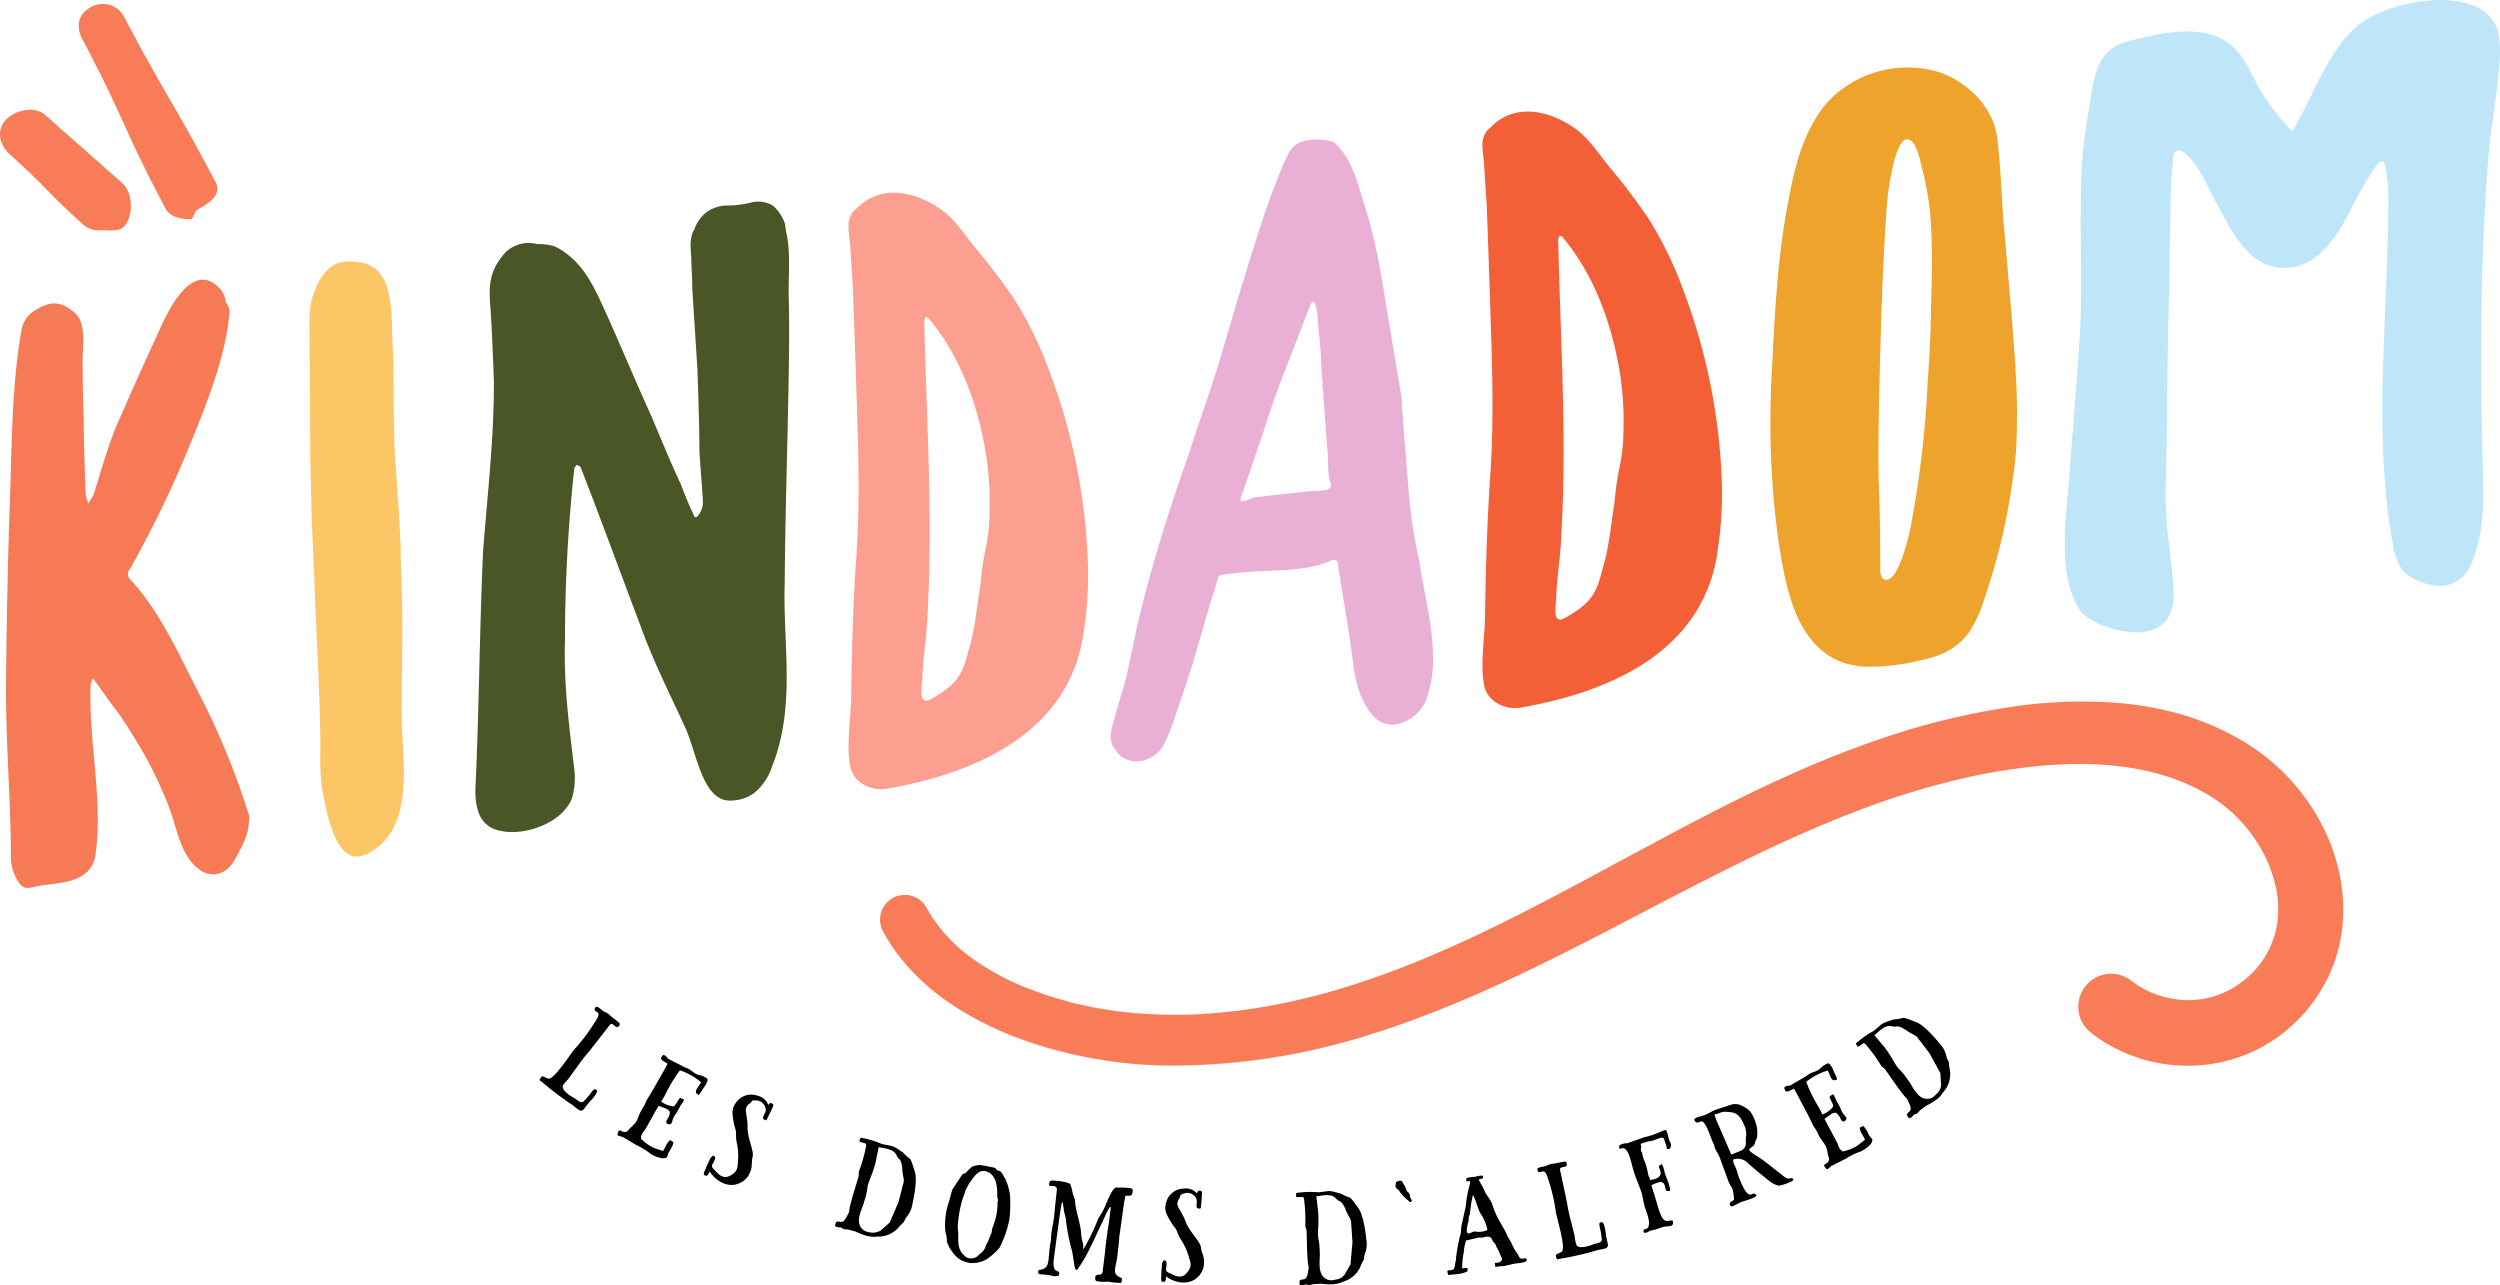 <svg id="Groupe_137" data-name="Groupe 137" xmlns="http://www.w3.org/2000/svg" xmlns:xlink="http://www.w3.org/1999/xlink" width="458.115" height="235.515" viewBox="0 0 458.115 235.515">
  <defs>
    <clipPath id="clip-path">
      <rect id="Rectangle_29" data-name="Rectangle 29" width="458.115" height="235.515" fill="none"/>
    </clipPath>
  </defs>
  <g id="Groupe_136" data-name="Groupe 136" clip-path="url(#clip-path)">
    <path id="Tracé_387" data-name="Tracé 387" d="M45.587,150.6c.013,2.331-1.409,4.845-2.547,6.885-1.278,2.35-3.426,3.354-5.727,2.337-4.173-2.236-4.778-7.843-6.379-12.011a81.419,81.419,0,0,0-4.21-9.081c-1.594-2.711-3.188-5.423-5.069-8.1-.866-1.2-1.877-2.382-2.6-3.6-.289-.254-2.025-2.947-2.167-2.638,0,.437-.284.766-.281,1.2a71.188,71.188,0,0,0,.186,7.848c.473,7.664,1.807,15.511.7,23.232-.832,5.5-7.293,5.014-10.876,5.764-1.862.531-2.581.33-3.45-1.161a8.973,8.973,0,0,1-1.175-5.1c-.055-10.342-.973-20.574-.885-30.934.083-10.942.312-21.9.684-32.737.373-10.543.315-21.467,2.122-31.9.418-2.532,2.133-3.772,4.28-4.63,2-.838,3.587-.167,5.028.96,2.594,1.709,2.041,5.716,1.913,8.5.019,3.641.039,7.282.2,10.906.026,4.806.195,9.449.363,14.238l.441,1.692a14.754,14.754,0,0,0,1-1.585c1.552-4.862,2.817-9.834,5.087-14.643,2.267-5.246,4.679-10.511,7.09-15.776,1.7-3.861,5.819-11.968,10.433-7.894a4.208,4.208,0,0,1,1.6,2.856c.145.42.723,1.074.726,1.8-.672,8.1-3.93,16.246-7.044,23.933a202.511,202.511,0,0,1-11.212,23.3,1.378,1.378,0,0,0,.009,1.893c5.2,5.457,8.828,13.445,12.308,20.288a138.3,138.3,0,0,1,9.453,22.841,2.053,2.053,0,0,1,.007,1.311" fill="#f67a56"/>
    <path id="Tracé_388" data-name="Tracé 388" d="M67,156.6c-5.439,2.445-7.073-7.694-7.81-11.1a36.839,36.839,0,0,1-.473-7.956c-.06-11.07-.837-22.048-1.183-33.081-.169-4.5-.48-8.975-.5-13.491-.17-4.935-.195-9.741-.221-14.548l-.078-14.274c-.014-2.768-.317-5.644.815-8.559A12.1,12.1,0,0,1,59.4,50.152c1.851-2.423,4.292-2.444,6.733-2.028,6.319.94,5.507,9.936,5.822,15.143.322,6.518.073,13.4.4,19.918.469,6.938,1.081,14,1.119,20.993.479,9.267.1,18.207.148,27.529.041,7.574,2.694,20.5-6.61,24.9" fill="#fcc666"/>
    <path id="Tracé_389" data-name="Tracé 389" d="M144.515,53.834c.175,5.954.065,12.09-.045,18.226-.225,11.544-.591,23.4-.673,34.776-.37,11.271,2.131,22.612-2.4,33.833a10.165,10.165,0,0,1-3.419,4.81,7.223,7.223,0,0,1-3.726,1.205c-5.305.534-6.356-7.786-8.536-13.046-2.9-6.333-6.1-12.63-8.427-19.182-3.64-9.591-7.136-19.2-10.92-28.919a2.6,2.6,0,0,0-.72-.346c-.141.309-.427.492-.426.783a294.838,294.838,0,0,0-1.694,31.555c-.244,8.048.8,15.785,1.705,23.395a13.435,13.435,0,0,1-.4,5.3c-1.839,4.755-8.86,6.966-13.027,6.041-4.309-.761-4.9-4.766-4.641-8.881.642-14.075.709-28.077,1.35-42.3.806-10.452,2.04-20.959,1.983-31.3-.169-4.643-.336-9.14-.647-13.619-.308-3.9-.179-6.537,2.674-9.817A6.062,6.062,0,0,1,98.4,44.723a10.637,10.637,0,0,1,3.015.343,10.1,10.1,0,0,1,2.592,1.563c2.738,2.127,4.331,4.985,5.783,8,3.34,7.152,6.249,14.359,9.589,21.657,1.744,4.15,3.491,8.445,5.376,12.431.73,1.947,1.456,3.749,2.327,5.533.148.71.578.655.862.181a3.8,3.8,0,0,0,.847-2.732c-.16-3.041-.463-6.063-.625-9.1-.027-4.952-.2-10.031-.367-14.966l-.941-14.747c0-.146,0-.291,0-.437-.01-1.748-.162-3.332-.171-5.08-.155-2.166-.305-3.167.261-4.844l.284-.473a6.9,6.9,0,0,1,2.279-3.207,6.729,6.729,0,0,1,3.581-1.187,18.694,18.694,0,0,0,4.876-.624,5.251,5.251,0,0,1,3.735.688,8,8,0,0,1,2.17,3.366c0,.438.149.856.151,1.293.881,3.531.472,7.519.493,11.452" fill="#4a5626"/>
    <path id="Tracé_390" data-name="Tracé 390" d="M198.664,115.264c-2.336,19.1-20.092,26.477-36.149,29.261-2.724.494-5.889-1-6.621-3.672-.881-3.676-.046-8.74.075-12.691.1-8.321.34-16.66.869-25.036.939-12.071.3-24.234-.053-36.286l-.509-14.366c-.156-2.458-.312-4.77-.469-7.083-.007-1.6-.593-3.713-.171-5.225a3.691,3.691,0,0,1,1.281-1.913c4.853-4.994,11.608-2.8,15.931.439,2.594,2,4.333,4.984,6.5,7.476,2.31,2.766,4.479,5.695,6.505,8.643a69.62,69.62,0,0,1,6.531,13.449,109.934,109.934,0,0,1,6.926,33.8,68.449,68.449,0,0,1-.645,13.2M181.327,93.871a56.055,56.055,0,0,0-1.074-12.981c-1.623-8.247-4.824-16.291-10.025-22.477-.145-.272-.431-.236-.576-.363a1.76,1.76,0,0,0-.283.765c.385,18.025,1.63,35.794.58,54-.123,3.805-.818,7.829-.941,11.635-.133,1.912-.691,5.044,1.741,3.567,4.292-2.444,5.574-4.066,6.7-8.728,1.269-4.1,1.534-8.068,2.23-12.238a50.73,50.73,0,0,1,.967-6.683,33.744,33.744,0,0,0,.683-6.5" fill="#fc9f90"/>
    <path id="Tracé_391" data-name="Tracé 391" d="M261.446,127.927a7.364,7.364,0,0,1-5.57,4.795,4.655,4.655,0,0,1-4.458-1.762c-2.167-2.638-3.047-6.024-3.5-9.611-.6-5.315-1.636-10.576-2.382-15.728a10.917,10.917,0,0,1-.3-2.148c-.148-1-.722-1.073-1.438-.691-4.725,1.916-9.463,1.648-14.2,1.963-2.009.112-4.017.368-5.88.607-.287.037-.572.51-.57.8-1.553,4.863-2.961,9.853-4.37,14.7-.986,3.332-2.117,6.539-3.248,9.889a40.468,40.468,0,0,1-2.265,5.684,5.8,5.8,0,0,1-4.575,3.063,4.347,4.347,0,0,1-4.173-1.943c-1.444-1.565-1.022-3.368-.46-5.335.705-2.714,1.693-5.61,2.4-8.469.981-4.207,1.677-8.377,2.8-12.6,1.122-4.662,2.532-9.362,3.941-14.06,1.553-4.862,3.106-9.579,4.8-14.315,1.552-5.008,3.391-9.908,4.942-14.917s2.959-10,4.51-15.153c2.4-7.741,4.652-15.463,7.912-23.023.709-1.548,1.417-3.243,3.423-3.79a10.225,10.225,0,0,1,5.6.158,7.741,7.741,0,0,1,1.153,1.163c2.312,2.765,3.19,6.006,4.213,9.519a85.39,85.39,0,0,1,2.49,9.3c.885,4.114,1.482,8.411,2.222,12.689L256.7,72.127c.147.565.151,1.292.3,2l-.143.019c.3,3.167.465,6.354.768,9.376.311,4.333.619,8.519,1.216,12.67.3,2.44.888,4.842,1.332,7.264.744,5,2.208,10.357,2.38,15.874a22.136,22.136,0,0,1-1.1,8.6m-17.859-38.38c.573-.511.138-1.185-.01-1.748-.294-1.566-.161-3.478-.313-5.062-.306-3.459-.468-6.791-.772-10.1a5.405,5.405,0,0,0-.152-1.583,16.7,16.7,0,0,0-.159-2.749c-.006-1.165-.156-2.313-.162-3.478-.156-2.312-.455-4.606-.612-7.064,0-.437-.451-3.878-1.3-1.874l-5.52,14.263c-1.414,3.678-2.542,7.466-3.814,11.128l-3.39,9.908c-.144.164,0,.438,0,.729a7.019,7.019,0,0,0,2.292-.73l2.437-.313c2.724-.348,5.451-.551,8.175-.9a12.162,12.162,0,0,0,2.44-.167,1.929,1.929,0,0,0,.858-.255" fill="#e9afd4"/>
    <path id="Tracé_392" data-name="Tracé 392" d="M314.827,100.4c-2.336,19.1-20.092,26.477-36.149,29.261-2.724.494-5.89-1-6.622-3.672-.88-3.676-.046-8.74.076-12.691.1-8.321.34-16.66.869-25.036.938-12.071.3-24.234-.053-36.286l-.509-14.366c-.157-2.458-.312-4.77-.469-7.082-.007-1.6-.593-3.714-.171-5.226a3.7,3.7,0,0,1,1.281-1.913c4.852-4.994,11.608-2.8,15.931.439,2.594,2,4.333,4.984,6.5,7.476,2.311,2.766,4.48,5.695,6.505,8.643a69.565,69.565,0,0,1,6.532,13.449,109.963,109.963,0,0,1,6.926,33.8,68.445,68.445,0,0,1-.645,13.2M297.49,79a56.056,56.056,0,0,0-1.075-12.981c-1.622-8.247-4.823-16.291-10.024-22.477-.145-.272-.431-.236-.576-.363a1.76,1.76,0,0,0-.283.765c.385,18.025,1.63,35.794.58,54-.123,3.805-.818,7.829-.941,11.635-.134,1.912-.691,5.044,1.742,3.567,4.291-2.444,5.573-4.066,6.7-8.728,1.269-4.1,1.533-8.068,2.229-12.238a50.9,50.9,0,0,1,.968-6.683,33.822,33.822,0,0,0,.683-6.5" fill="#f36037"/>
    <path id="Tracé_393" data-name="Tracé 393" d="M369.486,70.519a119.56,119.56,0,0,1-.076,12.4,116.41,116.41,0,0,1-5.74,26.68,23.811,23.811,0,0,1-2.693,6.03c-2.278,3.352-5.573,4.648-9.157,5.4a39.179,39.179,0,0,1-10.039,1.139,18.158,18.158,0,0,1-4.165-.778c-8.628-3.269-10.408-13.827-11.745-22.4A160.959,160.959,0,0,1,324.7,67.8c.518-10.562,1.035-21.122,3.13-31.594,1.116-5.973,2.8-12.6,7.08-17.523a20.118,20.118,0,0,1,19.918-5.61c5.174,1.524,10.367,6.253,11.115,11.987.6,4.588.767,9.377,1.08,14,.769,9.521,1.681,18.879,2.305,28.273.007,1.165.156,2.167.161,3.187M353.673,38.872a62.722,62.722,0,0,0-1.332-7.556c-.439-1.546-.887-4.55-2.183-5.55-2.593-1.854-3.835,7.487-4.112,9.126-.416,2.968-.937,12.509-1.31,23.2-.365,12.145-.722,25.6-.4,31.971.168,4.644.194,9.45.22,14.111a3.917,3.917,0,0,0,.15,1.293c.146.418.436.82.865.764,2.442.27,4.4-8.726,4.68-10.365a187.487,187.487,0,0,0,3.014-26.476c.27-3.1.4-6.173.523-9.25.107-7.01.5-14.349-.114-21.266" fill="#eda32c"/>
    <path id="Tracé_394" data-name="Tracé 394" d="M457.679,5.445A18.063,18.063,0,0,1,458,11.672c-.4,6.026-1.658,11.872-2.056,17.753-.54,6.338-.792,12.783-1.045,19.084-.366,12.29-.3,24.525.055,36.869.171,5.08.347,10.742-1.348,15.915-.7,2.277-1.84,4.754-4.275,5.649-2.863,1.241-7.465-.5-9.2-2.612a10.743,10.743,0,0,1-1.6-4.314c-3.7-20.079-1.082-40.82-.906-61.4a37.476,37.476,0,0,0-.325-6.955c-.3-3.022-1.162-2.475-2.726-.088-1.567,2.533-2.987,5.192-4.407,8-2.842,5.319-6.689,10.33-13.009,9.39-5.458-.76-8.5-7.074-10.824-11.442-1.884-3.256-3.2-7.17-6.079-9.571-.431-.382-1.009-.6-1.436-.253-.429.2-.427.637-.569,1.093a92.464,92.464,0,0,0-.514,10.852c-.121,4.1-.243,8.34-.22,12.419-.243,8.193-.342,16.368-.441,24.543.027,5.1-.233,10.233-.206,15.33.029,5.244,1.061,10.214,1.375,15.421a9.865,9.865,0,0,1-.545,5.025c-1.983,4.919-8.879,3.615-12.186,2.289a5.843,5.843,0,0,1-1.728-.8,7.573,7.573,0,0,1-2.738-2.128c-4.344-7.315-2.246-17.5-1.72-26.308C380,76.9,380.67,68.5,381.2,59.982c.384-8.5-.091-16.751.149-25.236a89.007,89.007,0,0,1,1.5-15.059c.693-4.462,1.092-10.343,6.394-11.9C396.4,5.853,405.289,3.7,410.2,9.626c1.879,2.384,3.043,5.441,4.635,8.007.291.546,5.061,6.932,5.345,6.313,1.421-2.66,2.842-5.32,4.118-8.106,1.846-3.59,3.834-7.343,6.689-10.186,5.423-5.65,22.483-8.708,26.255-1.173Z" fill="#bfe6f8"/>
    <path id="Tracé_395" data-name="Tracé 395" d="M109.191,200.52a9.031,9.031,0,0,1-1.126,1.374c-1.314,1.4-1.116,2.286-2.626,1.027a5.556,5.556,0,0,0-.484-.4,57.071,57.071,0,0,1-5.666-4.272c-.183-.167-.607-.234-.237-.687.082-.108.088-.3.407-.313.254,0,.449.256,1.011.4,1.013.289,4.18-4.7,4.89-5.489a30.788,30.788,0,0,0,3.463-4.568c.87-1.259.94-1.684.795-1.936-.172-.215-.489-.315-.649-.548-.079-.117.012-.274.089-.413a.292.292,0,0,1,.373-.2,2.874,2.874,0,0,1,.881.612c.81.558.5.185,1.3.792a13.535,13.535,0,0,0,1.293,1.065c.31.292.6.428.66.643.024.3-.278.663-.577.578-.335-.113-.666-.563-.953-.554-.283.04-.5.47-.894.958l-3.028,3.883a35.8,35.8,0,0,0-2.521,3.251c-.041.054-1.336,1.836-1.39,1.908-.452.56-1.021,1.088-1.077,1.384-.151.9,1.584,1.935,2.186,2.251.445.224,1.078,1.016,1.6.591a14.438,14.438,0,0,0,1.613-1.908c.438-.43.5-.47.789-.192.2.181.009.543-.123.754"/>
    <path id="Tracé_396" data-name="Tracé 396" d="M122.6,211.056c-.443.835-.06,1.153-1.163,1.2a5.612,5.612,0,0,1-2.238-.844,12.014,12.014,0,0,0-2.534-1.551l-2.514-1.49c-.5-.2-1.1-.23-1-.507l.12-.4c.206-.684.654-.071.973-.047.849.038.637-.132,1.289-.746,1.493-1.38,1.06-1.339,1.955-3.158a11.541,11.541,0,0,0,.625-1.068c.264-.47.231-.592.46-.955.361-.6.751-1.2,1.137-1.888.805-1.431,1.868-3.233,2.622-4.666-.439-.4-.813-.328-1.184-.9-.1-.135.087-.338.164-.475.133-.236.279-.36.674-.06.258.223.27.384.532.556l3.061,1.565a3.461,3.461,0,0,1,1.324.743c1.379,1.007,1.016.286,2.561,1.18.643.361-.52,1.746-.87,2.323-.634,1.037-.621.786-.754.66a.594.594,0,0,1-.294-.707c.217-.523.725-1.063.917-1.5a11.687,11.687,0,0,0-3.841-2.182c-.329.357-.281.41-.579.758a27.228,27.228,0,0,0-2.019,3.458,14.45,14.45,0,0,1-.868,1.5,4.878,4.878,0,0,0,2.067.876c.544.125.957-1.113,1.306-1.459.116-.116.31-.006.5.073s.455.1.162.529c-.143.255-.366.517-.532.811-.22.392-.545,1.061-.727,1.294a4.172,4.172,0,0,0-.773,1.6c-.137.336-.256.5-.672.423-.448-.07-.477-.474-.226-.875.441-.6.613-1.409.389-1.51-.249-.424-.951-.586-1.971-1l-2.324,4.138c-.408.726-.943.993-.88,1.931,2.013,1.929,3.021,1.773,3.958,2.248.434-.453.616-1.28,1.144-1.809.234-.28.259-.188.657.061.214.12.173.148.1.465a6.286,6.286,0,0,1-.731,1.4"/>
    <path id="Tracé_397" data-name="Tracé 397" d="M137.916,212c-.264.939.021,1.85-.5,2.874a3.546,3.546,0,0,1-2.211,2.054c-1.678.666-3.888-.3-5.156-2.25-.479,1.043-.591.8-.968.657-.308-.134.089-.819.194-1.117.118-.268.285-.71.623-1.372.14-.209.181-.583.4-.757.328-.249.229-.415.568-.242.392.219.076.719-.121,1.174-.2.282-.388.665-.217.886a1.876,1.876,0,0,0,.488.557c1.321,1.606,2.242,1.394,3.257.684,1.045-.721.863-1.586.989-2.88a10.864,10.864,0,0,0-.292-3.073c-.161-.8-.019-1.578-.166-2.132a13.552,13.552,0,0,1-.562-2.846,3.044,3.044,0,0,1,.68-2.231,3.373,3.373,0,0,1,3.885-1.2,2.665,2.665,0,0,1,1.965,1.692l.133-.138c.267-.277.358-.261.462-.166.094.064.536.11.234.69a14.806,14.806,0,0,1-.642,1.364c-.068.265-.128.239-.273.568-.257.648-.394.515-.6.376-.166-.122-.4-.079-.155-.706.177-.462.342-.563.39-1.007a1.8,1.8,0,0,0-1.741-1.815c-1.092-.01-.49.006-1.194.559-.4.293-.367.281-.67.812-.194.553.315,2.125.268,3.4-.051,2.186,1.245,4.519.928,5.582"/>
    <path id="Tracé_398" data-name="Tracé 398" d="M167.221,220.517A4.953,4.953,0,0,1,166,223.166c-.326.586-.2.644-.69,1.069l-.445.436a4.879,4.879,0,0,1-4.007,1.924,5.279,5.279,0,0,1-2.367-.234,10.513,10.513,0,0,1-1.689-.677c-1.893-.524-1.248-.346-1.924-.416-.7-.055-.295-.268-1.008-.372a1.16,1.16,0,0,1-.818-.227c-.111-.1,0-.234.031-.364.061-.217.109-.389.234-.425.775-.206,1.055.711,2.023-1.283a2.007,2.007,0,0,0,.316-1.055c.341-1.819,1.671-5.789,1.664-5.931.1-.531-.049-.41.092-1a26.179,26.179,0,0,0,1.057-3.486c.241-1.123.438-1.581-.032-1.642a3.339,3.339,0,0,1-.827-.275c-.219-.13-.118-.243-.033-.382.057-.123.007-.279.231-.333.169-.024.322.089.614.124a16.09,16.09,0,0,1,3.17,1.015c2.2.516,1.658.04,3.935,1.6,1.523,1.774,1.08.111,2.137,3.576.4,1.323-.1,4.288-.446,5.708m-2.572-.245.719-2.764c.117-.758.293-.64.24-1.286,0-.256-.159-.93-.2-1.291-.051-.316-.032-.382-.069-.671l0-.236c-.251-1.936-.551-1.271-1-2.236-.537-1.245-2.025-1.307-3.318-1.571l-.586,2.87a23.757,23.757,0,0,1-.994,2.921,9.4,9.4,0,0,0-.472,1.455,11.721,11.721,0,0,1-.621,2.745c.006-.022.016.028.01.049a.023.023,0,0,1-.016-.028c-.023.087-.065.238-.038.223l-.018.065c-.069.331-1.308,2.717-.735,3.995a1.991,1.991,0,0,0,1.554,1.246,2.909,2.909,0,0,0,2.244-.242l1.688-1.492Z"/>
    <path id="Tracé_399" data-name="Tracé 399" d="M184.973,223.4a19.092,19.092,0,0,1-1.828,5.258,12.359,12.359,0,0,1-2.413,2.146,5.541,5.541,0,0,1-2.872.639,4.92,4.92,0,0,1-2.167-.782,7.013,7.013,0,0,1-2.2-3.194,3.88,3.88,0,0,0-.251-1.651,13.363,13.363,0,0,1,.747-5.9,16.326,16.326,0,0,1,.532-1.936l1.7-2.6c.273-.36.331-.3.61-.341.03-.04,1.153-1.152,1.31-1.259a5.339,5.339,0,0,1,1.469-.313l2.608.5c.311.152.251.231.444.406.448.384.385-.109.949.617a4.479,4.479,0,0,1,.306.54,6.027,6.027,0,0,1,.575,1.141,11.024,11.024,0,0,1,.583,2.287c.03.556.024.233.036.877a22.632,22.632,0,0,1-.139,3.567m-2.182-3.075c.076-.512.128.048.054-.631-.07-.471-.106-.043-.1-.638.05-2.508-.586-4.05-2.146-4.442-1.241-.284-2.039.8-3.072,2.387l-.592,1.076a14.315,14.315,0,0,1-.482,1.441,21,21,0,0,0-.956,5.449c.3,1.729-.277,3.22.782,4.683l.731.69a1.856,1.856,0,0,0,2.174-.2l.391-.381a2.506,2.506,0,0,0,1.047-1.425c.293-.7.294-.47.566-1.173l.271-.7c.441-.877.14-.843.566-1.883a11.534,11.534,0,0,0,.771-4.248"/>
    <path id="Tracé_400" data-name="Tracé 400" d="M205.139,226.326c-.04.357-.056.9-.1,1.277l-.267,2.391c-.265,2.368-1.132,3.492.6,4.115.066.008.339.174.2.612-.165.478-.175.364-.466.354a12.214,12.214,0,0,1-2.04-.228,7.1,7.1,0,0,1-2.013-.068c-.369-.109-.309-.238-.337-.4-.058-.278-.067-.6.285-.737.424-.178.832.184,1.061-.65.079-.308.015-.134.037-.335.123-1.1.34-2.631.438-3.706.035-.517.525-4.284.627-4.589l.381-3.011c-.043-.819-1.015,1.447-1.133,1.7l-.77,1.657a3.394,3.394,0,0,0-.26.513c-.507,1.12-.979,2.129-1.5,3.179a25.82,25.82,0,0,1-2.473,4.247c-.615.474-.588-2.17-1.061-3.761a38.9,38.9,0,0,1-1.022-5.294c-.183-1.378-.185-.564-.413-2.127-.147-.9-.167-1.716-.414-.726-.173.75-1.457,10.4-1.452,10.559.034,1.5.333,1.44.737,1.643.192.09.414.114.295.576-.052.266-.191.295-.442.335a2.475,2.475,0,0,1-1-.112,12.164,12.164,0,0,0-2.017-.226c-.2-.067-.415-.114-.379-.427.057-.514.287-.353.543-.437a1.538,1.538,0,0,0,.855-.424c.531-.529.5-1.618.621-2.532a13.455,13.455,0,0,1,.183-1.631c.233-1.082.086-1.37.264-2.367l.207-1.244a24.08,24.08,0,0,0,.342-2.449c.083-1.145.308-2.748.421-4.16-.2-.611-.514-.42-.775-.495-.5-.146-.809.2-.6-.611.121-.483.267-.377.673-.4a11.578,11.578,0,0,1,2.629.385,2.354,2.354,0,0,1,.406.182c.318.171.47,1.613.744,2.368a2.45,2.45,0,0,1,.268,1.025c.039,1.249,1.032,4.21,1.079,5.6a9.057,9.057,0,0,0,.376,2.055c.07.37-.028.653.048.978a37.249,37.249,0,0,0,2.652-5.448c.169-.5.25-.424.473-.806a14.939,14.939,0,0,0,1.073-2.164c1.283-3.045,1.683-3,2.163-2.879a12.487,12.487,0,0,1,2.168.085c.574.087.53.286.5.531-.018.36-.128.935-.518.824-.42.134-.528-.1-.824.134-.291,1.188-.788,5.431-1.067,7.119"/>
    <path id="Tracé_401" data-name="Tracé 401" d="M220.067,228.6c.09.973.682,1.72.562,2.861a3.541,3.541,0,0,1-1.329,2.709c-1.329,1.223-3.737,1.115-5.618-.254-.074,1.145-.266.956-.669.96-.335-.014-.21-.8-.217-1.112.013-.292.012-.765.09-1.5.056-.245-.039-.609.106-.85.218-.351.066-.47.444-.431.444.065.328.645.306,1.14-.082.334-.124.759.115.9a1.859,1.859,0,0,0,.654.345c1.808,1.027,2.591.5,3.285-.527.719-1.049.239-1.79-.106-3.044a10.833,10.833,0,0,0-1.371-2.762c-.438-.7-.581-1.467-.918-1.932a13.609,13.609,0,0,1-1.541-2.456,3.043,3.043,0,0,1-.162-2.325,3.375,3.375,0,0,1,3.2-2.512,2.662,2.662,0,0,1,2.44.876l.075-.177c.15-.353.24-.372.372-.321.11.028.54-.088.466.561a14.845,14.845,0,0,1-.114,1.5,3.125,3.125,0,0,1-.05.628c-.009.7-.185.622-.428.566-.2-.054-.4.072-.4-.6a3.375,3.375,0,0,0,.005-1.08,1.793,1.793,0,0,0-2.274-1.07c-1.023.381-.455.181-.914.948a1.7,1.7,0,0,0-.336,1c.017.586,1.054,1.87,1.468,3.082.733,2.059,2.777,3.772,2.86,4.878"/>
    <path id="Tracé_402" data-name="Tracé 402" d="M250.361,227.04a4.943,4.943,0,0,1-.322,2.9c-.123.66.012.675-.317,1.233l-.284.554a4.884,4.884,0,0,1-3.2,3.092,5.274,5.274,0,0,1-2.32.525,10.452,10.452,0,0,1-1.816-.11c-1.962.1-1.293.067-1.956.213-.684.17-.366-.161-1.075-.035a1.155,1.155,0,0,1-.847.044c-.137-.061-.078-.222-.085-.356-.012-.225-.021-.4.088-.477.67-.44,1.224.342,1.514-1.857a2,2,0,0,0-.034-1.1c-.25-1.834-.239-6.023-.291-6.155-.072-.537-.176-.374-.228-.98a26.517,26.517,0,0,0-.1-3.643c-.125-1.142-.083-1.64-.548-1.548a3.337,3.337,0,0,1-.872,0c-.248-.055-.188-.194-.152-.353.015-.135-.08-.266.114-.388.153-.076.335-.018.622-.078a16.127,16.127,0,0,1,3.329-.036c2.247-.205,1.584-.486,4.238.279,2.006,1.2,1.061-.235,3.157,2.72.795,1.13,1.259,4.1,1.378,5.559m-2.519.58-.189-2.851c-.128-.758.076-.7-.178-1.3-.08-.244-.445-.833-.6-1.164-.148-.285-.152-.352-.277-.616l-.078-.22c-.85-1.759-.925-1.035-1.658-1.807-.9-1.013-2.333-.6-3.643-.444l.349,2.91a23.725,23.725,0,0,1-.021,3.086,9.307,9.307,0,0,0,.011,1.531,11.842,11.842,0,0,1,.277,2.8c0-.023.024.021.024.044a.022.022,0,0,1-.023-.022c.005.09.013.247.033.224l0,.067c.039.335-.384,2.992.563,4.025a1.993,1.993,0,0,0,1.868.692c.906-.2,1.29-.134,2.054-.939l1.129-1.95Z"/>
    <path id="Tracé_403" data-name="Tracé 403" d="M258.742,220.123l-.363.173c-.361-.235-.025-.02-.25-.245a9.036,9.036,0,0,1-1.5-1.475c-.022,0-.027-.042-.027-.042-.33-.6-.347-.326-.893-1.061l.092-.846a1.551,1.551,0,0,1,1.052-.243l.623,1.043c.524,1.393.309.6.74,1.3.4.637,0,.226.176.638a1.825,1.825,0,0,1,.134.212Z"/>
    <path id="Tracé_404" data-name="Tracé 404" d="M279.669,231.121c-.4.335-2.109.372-2.6.54l-1.439.337-.939.055-.529.082c-.2.03-.182-.155-.213-.355-.009-.2-.063-.4.1-.379.676-.013.8-.1,1.11-.422.248-.289-.169-.793-.336-1.291a5.464,5.464,0,0,0-.555-1.1c-.568-1.482-.2-.128-.923-1.586-.234-.488-.9-.408-1.292-.324-.8.238-.489.053-1.069.1l-2.354.547-.152.615a7.185,7.185,0,0,0-.239,1.516,14.631,14.631,0,0,0-.3,2.982l.551-.086c.568.027.4-.016.431.594-1.5.779-3.175.492-3.5.746-.187-.472-.253-.757-.135-.866.136-.135.825.077,1.184-.365.282-.954.1-.79.289-1.342l.081-.786a24.371,24.371,0,0,1,.5-2.921c.312-1.914.291-.159.441-2.685l.837-3.77a19.192,19.192,0,0,1,.695-3.816c.08-.354.127-.634.029-.687-.124-.071-.313.025-.445.046-.23-.032-.175-.11-.217-.376-.072-.466,1.248-.4,1.705-.514a6.8,6.8,0,0,1,1.165-.2c.158,0,.229.17.205.446-.049.121-.16.139-.38.173-.286.044-.362.147-.376.194-.008.093.952,1.627,1.1,2.151.1.371,1.221,1.608,1.407,2.512a15.916,15.916,0,0,0,1.158,2.665l1.212,2.132a9.03,9.03,0,0,0,.567,1.186c.755,1.226.79,1.743,1.475,2.661.456.611.45.863.606,1,.236.214.667.078.936.06.245-.016.395.075.217.535m-7.731-7.629a7.581,7.581,0,0,0-.74-1.273c-.227-.443-.354-.969-.6-1.523a8.837,8.837,0,0,0-.7-1.757,23.68,23.68,0,0,0-.529,3.427c-.112.449-.136.294-.19.529-.084.332-.007.388-.077.809-.111.449-.476,1.734-.249,2.177.248.439,1.037-.3,1.411-.219a3.843,3.843,0,0,0,2.284-.263,7.637,7.637,0,0,0-.611-1.907"/>
    <path id="Tracé_405" data-name="Tracé 405" d="M293.96,224.536a9.163,9.163,0,0,1,.329,1.747c.229,1.908,1.032,2.325-.9,2.673a5.288,5.288,0,0,0-.614.116,57.091,57.091,0,0,1-6.915,1.594c-.245.032-.569.314-.677-.261-.031-.132-.174-.261.02-.513.161-.2.486-.178.958-.516.873-.591-.913-6.227-1.06-7.278a30.767,30.767,0,0,0-1.273-5.59c-.4-1.477-.685-1.8-.971-1.856-.276-.006-.556.173-.837.145-.14-.015-.2-.185-.259-.333a.292.292,0,0,1,.09-.413,2.87,2.87,0,0,1,1.034-.281c.947-.261.466-.267,1.444-.49a13.492,13.492,0,0,0,1.648-.3c.423-.049.713-.185.917-.093.245.175.328.64.07.814-.3.184-.858.15-1.036.374-.151.242.041.683.159,1.3l1.027,4.816a36.29,36.29,0,0,0,.869,4.023c.016.065.548,2.205.569,2.292a6.628,6.628,0,0,0,.367,1.716c.593.7,2.5.031,3.129-.227.459-.2,1.471-.173,1.478-.844a14.449,14.449,0,0,0-.422-2.463c-.048-.612-.041-.682.36-.728.267-.037.422.343.5.579"/>
    <path id="Tracé_406" data-name="Tracé 406" d="M306.054,209.341a.917.917,0,0,1-.127,1.19c-.711.194-.456-.425-.632-.771-.177-.275-.31-1.175-.542-1.245-.49-.156-1.016.262-1.42.314-.857.4-.788.17-1.6.417-1.616.515-.945.194-.995.867-.125,1.049.086.82.183,1.143a3.175,3.175,0,0,0,.172.794,5.225,5.225,0,0,0,.278.762,9.543,9.543,0,0,1,.574,2.035c.12.856.376.778.4,1.4,1.263-.22,1.551-.425,1.843-.844.337-.5-.1-1.169-.194-1.632-.009-.186.174-.2.3-.327.1-.053.12-.295.289.03a2.573,2.573,0,0,1,.372.992c.193,1.093.862,2.064,1.069,3.435.058.5-.178.336-.319.332-.2.016-.368.019-.414-.132-.259-.626-.134-1.134-.7-1.456-.341-.2-1.668.343-1.992.583.575,1.659.964,3.091,1.324,4.275,1.038,3.257,1.685,1.932,2.6,2.171.345,1.212-.773.988-1.3,1.079-1.128.2-1.2.436-2.559.709-.582.083-.884.622-1.472.378-.12-.857.278-.391.769-.846.655-1.069-.378-3.082-.623-4.042-.169-.63-.4-1.994-.5-2.339-.387-1.2-1.159-2.89-1.492-4.059-.267-.882-.748-3.228-1.348-3.821-.545-.562-.671-.289-1.005-.234-.312.048-.266-.107-.284-.243a.364.364,0,0,1,.13-.416,2.334,2.334,0,0,1,1.323-.332l3.219-1.145c1.667-.272,3.451-1.309,3.9-1.3.455.731.313,1.338.785,2.276"/>
    <path id="Tracé_407" data-name="Tracé 407" d="M328.562,216.035c.156.326-.06.267-.276.451a3.793,3.793,0,0,1-.488.22,7.564,7.564,0,0,1-1.819.563c-1.383-.268-2.175-1.282-3.4-2.171l-2.192-1.857a2.484,2.484,0,0,0-2.82-.731c.154.979.127.555.505,1.493.34.784.338,1.2.7,2.044,2,4.914,2.232,1.72,3.113,3.013-.238.484-1.966.913-2.6,1.141-.647.188-1.3.717-1.962.863-.195.054-.554-.359-.233-.755.158-.208.581-.234.678-.588-.26-2.44-.364-1.743-.988-3.116l-1.471-4.013a7.39,7.39,0,0,0-.473-1.118c-1.193-2.066-.32-.913-.835-1.894-.523-1-1.245-3.692-2.077-4.085-.6-.05-1.059.6-1.4-.188-.2-.551.9-.629,1.655-.908.991-.35,1.349-.713,2.31-1.076l2.85-.928a2.708,2.708,0,0,1,1.752.168c1.4.722,1.913,1.048,2.687,3.33a5.528,5.528,0,0,1,.221,2.044c.024.838-.18.63-.368,1.359-.215.959-.78.75-1.126,1.446a5.071,5.071,0,0,0,1.391,1.065,25.83,25.83,0,0,1,2.581,1.87l1.965,1.536a4.306,4.306,0,0,0,1.086.726.76.76,0,0,0,.432,0c.365-.05.48-.12.593.1m-8.654-7.278a4.617,4.617,0,0,0-.093-2.144c-1.129-2.866-1.946-2.8-3.834-2.892-.361,0-1.346.421-1.815.512a14.3,14.3,0,0,0,.71,1.823l2.386,5.511,1.759-.708c.923-.517.962-1.018.887-2.1"/>
    <path id="Tracé_408" data-name="Tracé 408" d="M342.466,207.959c.464.822.94.671.388,1.627a5.633,5.633,0,0,1-1.919,1.431,12.014,12.014,0,0,0-2.673,1.3l-2.612,1.316c-.442.311-.788.8-.964.564l-.27-.314c-.466-.542.293-.59.487-.845.489-.694.232-.608.066-1.487-.357-2-.557-1.614-1.607-3.347a11.169,11.169,0,0,0-.562-1.1c-.253-.477-.374-.514-.556-.9-.307-.625-.607-1.281-.977-1.975-.772-1.448-1.716-3.314-2.517-4.721-.575.154-.715.509-1.394.515-.17.013-.239-.256-.312-.4-.127-.238-.152-.429.313-.6.327-.1.469-.021.755-.148l2.97-1.735a3.44,3.44,0,0,1,1.34-.714c1.592-.619.79-.7,2.376-1.522.65-.346,1.19,1.378,1.488,1.985.532,1.092.327.946.149.99a.6.6,0,0,1-.754-.133c-.324-.465-.505-1.183-.766-1.579A11.689,11.689,0,0,0,331,198.224c.123.468.193.458.326.9a27.2,27.2,0,0,0,1.823,3.563,14.289,14.289,0,0,1,.794,1.537,4.871,4.871,0,0,0,1.854-1.268c.4-.39-.421-1.406-.524-1.886-.036-.159.162-.264.329-.378s.33-.33.534.148c.138.258.237.587.395.884.212.4.6,1.031.7,1.309a4.154,4.154,0,0,0,.933,1.515c.209.3.284.485-.007.793-.3.339-.656.146-.858-.281-.271-.7-.857-1.276-1.064-1.14-.49-.019-1.005.485-1.907,1.118l2.232,4.186c.39.734.328,1.328,1.151,1.781,2.711-.655,3.124-1.589,4.029-2.122-.148-.609-.745-1.208-.906-1.937-.11-.349-.019-.321.4-.521.216-.116.218-.066.445.17a6.306,6.306,0,0,1,.779,1.368"/>
    <path id="Tracé_409" data-name="Tracé 409" d="M355.407,191.211a4.949,4.949,0,0,1,1.325,2.6c.26.618.381.556.412,1.2l.068.619a4.878,4.878,0,0,1-.969,4.337c-.875,1.033-.353.762-1.649,1.714a10.6,10.6,0,0,1-1.577.907c-1.583,1.163-1.043.766-1.517,1.253-.478.518-.394.067-.916.562a1.159,1.159,0,0,1-.684.5c-.148.025-.187-.141-.267-.25-.133-.181-.24-.326-.19-.446.319-.736,1.211-.388.244-2.383-.308-.609-.069-.283-.633-.9-1.217-1.393-3.512-4.894-3.628-4.977-.355-.408-.352-.215-.73-.69a26.167,26.167,0,0,0-2.083-2.988c-.732-.883-.971-1.322-1.309-.99a3.345,3.345,0,0,1-.728.479c-.238.092-.264-.057-.321-.21-.062-.122-.214-.178-.118-.388.086-.146.269-.2.477-.406a16.1,16.1,0,0,1,2.76-1.86c1.764-1.407,1.056-1.278,3.693-2.1,2.337-.1.757-.779,4.132.534,1.285.506,3.307,2.73,4.208,3.881m-1.785,1.869-1.726-2.274c-.524-.563-.323-.627-.862-.985-.2-.159-.829-.45-1.137-.642-.281-.157-.32-.211-.57-.363l-.187-.14c-1.676-1-1.34-.355-2.377-.6-1.309-.35-2.279.781-3.287,1.634l1.892,2.235a23.757,23.757,0,0,1,1.679,2.587,9.228,9.228,0,0,0,.85,1.272,11.761,11.761,0,0,1,1.772,2.184c-.014-.018.031.005.044.024a.023.023,0,0,1-.031-.005c.053.072.146.2.151.168l.04.053c.218.259,1.324,2.708,2.683,3.049a2,2,0,0,0,1.941-.449c.645-.669,1-.821,1.2-1.912l-.128-2.249Z"/>
    <path id="Tracé_410" data-name="Tracé 410" d="M215.767,195.263a81.447,81.447,0,0,1-31.334-5.929c-10.58-4.384-18.369-10.872-22.526-18.761a4.377,4.377,0,0,1,7.744-4.081c4.034,7.657,12.088,12.25,18.133,14.755,21.89,9.069,45.732,4.746,61.88-.473,16.559-5.354,32.4-13.756,47.73-21.88,3.826-2.028,7.65-4.056,11.49-6.042,19.508-10.087,40.738-19.744,63.8-22.079,16.032-1.624,29.236,1.012,39.276,7.828,12.974,8.807,18.882,25.175,13.742,38.072A26.873,26.873,0,0,1,384.181,187.9a4.376,4.376,0,0,1,5.392-6.9,18.122,18.122,0,0,0,28-7.566c4.013-10.073-2.2-21.939-10.528-27.591-8.3-5.632-19.566-7.775-33.478-6.362-21.605,2.188-41.923,11.457-60.661,21.146-3.812,1.972-7.611,3.986-11.411,6-15.658,8.3-31.851,16.886-49.139,22.475a120.662,120.662,0,0,1-36.588,6.161" fill="#f87c58"/>
    <path id="Tracé_411" data-name="Tracé 411" d="M215.767,195.263a85.391,85.391,0,0,1-22.057-2.756,63.707,63.707,0,0,1-20.249-9.081,41.234,41.234,0,0,1-8.174-7.557,31.37,31.37,0,0,1-3.146-4.614,5.035,5.035,0,0,1-.879-2.675,4.536,4.536,0,0,1,5.987-4.358,4.561,4.561,0,0,1,2.288,1.711c.534.818.9,1.625,1.449,2.383a29.328,29.328,0,0,0,7.8,7.747,45.36,45.36,0,0,0,9.785,5.132c1.74.623,3.453,1.32,5.244,1.787.889.251,1.768.538,2.664.758l2.7.608c.9.224,1.808.373,2.721.515l2.733.437c1.839.168,3.666.452,5.515.5a87.308,87.308,0,0,0,11.066-.047A110.587,110.587,0,0,0,232.2,184.4q5.446-1,10.8-2.45a159.27,159.27,0,0,0,20.839-7.516c13.584-5.892,26.51-13.191,39.64-20.185,13.084-7.039,26.455-13.831,40.664-18.7a133.985,133.985,0,0,1,21.83-5.6,88.042,88.042,0,0,1,22.647-1.1,60.19,60.19,0,0,1,11.278,2.119,49.029,49.029,0,0,1,10.618,4.563,38.329,38.329,0,0,1,15.622,16.944,34.688,34.688,0,0,1,3.12,11.3,29.459,29.459,0,0,1-1.219,11.745,28.941,28.941,0,0,1-15.382,17.268,28.962,28.962,0,0,1-28.261-2.631l-1.194-.885a6.48,6.48,0,0,1-1.309-1.376,6.045,6.045,0,0,1,3.411-9.249,6.014,6.014,0,0,1,3.755.21,6.6,6.6,0,0,1,1.6.931c.34.246.668.51,1.028.73a17.161,17.161,0,0,0,9.649,2.748,16.158,16.158,0,0,0,9.467-3.317,16.443,16.443,0,0,0,5.884-8.21c.067-.2.145-.4.205-.608l.135-.628c.084-.42.2-.834.261-1.259a18.167,18.167,0,0,0,.177-2.577,19.048,19.048,0,0,0-.684-5.166,24.571,24.571,0,0,0-1.9-4.933,29.348,29.348,0,0,0-2.886-4.475,26.656,26.656,0,0,0-8.106-6.863c-6.286-3.548-13.636-5-20.932-5.2a77.253,77.253,0,0,0-11,.515,105.709,105.709,0,0,0-10.911,1.785,144.226,144.226,0,0,0-21.2,6.453c-13.846,5.3-27.008,12.261-40.18,19.118-13.149,6.9-26.421,13.693-40.372,18.863-13.9,5.2-28.642,8.5-43.527,8.507m0,0c14.885-.056,29.6-3.4,43.478-8.641,13.917-5.231,27.087-12.183,40.175-19.193,6.57-3.472,13.074-7.067,19.708-10.43s13.364-6.56,20.285-9.326c13.793-5.549,28.481-9.544,43.581-9.533,7.5.092,15.2,1.456,21.973,5.134a29.03,29.03,0,0,1,8.9,7.307,31.736,31.736,0,0,1,3.22,4.825,27.13,27.13,0,0,1,2.181,5.412,21.634,21.634,0,0,1,.863,5.83,20.8,20.8,0,0,1-.161,2.978c-.062.494-.185.982-.277,1.473l-.152.735c-.065.242-.149.478-.224.717a19.64,19.64,0,0,1-17.894,13.815,20.08,20.08,0,0,1-11.5-3.141c-.434-.263-.838-.574-1.25-.871a3.275,3.275,0,0,0-.8-.466,2.747,2.747,0,0,0-1.712-.074,2.717,2.717,0,0,0-1.5,4.166,3.058,3.058,0,0,0,.614.623l1.053.764a25.576,25.576,0,0,0,24.808,2.145,26.256,26.256,0,0,0,8.293-6.179,24.253,24.253,0,0,0,5.105-8.931,25.757,25.757,0,0,0,1.027-10.273,31.273,31.273,0,0,0-2.816-10.077A34.606,34.606,0,0,0,408.657,138.7a45.342,45.342,0,0,0-9.8-4.245,56.551,56.551,0,0,0-10.586-2.02,86.719,86.719,0,0,0-21.759.9,130.693,130.693,0,0,0-21.347,5.265c-13.98,4.628-27.34,11.084-40.505,17.924-13.2,6.766-26.3,13.9-40.1,19.633a160.852,160.852,0,0,1-21.176,7.265q-5.432,1.394-10.967,2.31a111.987,111.987,0,0,1-11.142,1.2,87.994,87.994,0,0,1-11.2-.126c-1.869-.081-3.717-.4-5.574-.6l-2.76-.485c-.921-.157-1.84-.323-2.744-.563l-2.723-.658c-.9-.237-1.788-.542-2.683-.808-1.8-.5-3.524-1.233-5.27-1.89a47.566,47.566,0,0,1-9.843-5.309,29.769,29.769,0,0,1-7.844-7.943c-.537-.754-.945-1.65-1.423-2.389a4.163,4.163,0,0,0-2.084-1.588,4.214,4.214,0,0,0-5.583,4.009,4.765,4.765,0,0,0,.821,2.552,31.165,31.165,0,0,0,3.081,4.61,39.654,39.654,0,0,0,8.093,7.572,63.635,63.635,0,0,0,20.185,9.128,85.426,85.426,0,0,0,22.039,2.824" fill="#f87c58"/>
    <path id="Tracé_412" data-name="Tracé 412" d="M18.686,42.176a4.451,4.451,0,0,1-3.17-.779C8.473,35.1,8.891,34.636,1.848,28.344c-1.929-1.723-2.57-4.369-.847-6.3s5.391-2.677,7.325-.95c7.042,6.291,7.09,6.236,14.132,12.527,1.93,1.723,2.02,5.926.3,7.856-.923,1.035-2.78.7-4.068.7" fill="#f87c58"/>
    <path id="Tracé_413" data-name="Tracé 413" d="M34.826,40.171c-1.682,0-3.681-.406-4.521-2-8.067-15.27-7.167-15.746-15.233-31.016-1.208-2.287-.739-4.615,1.548-5.823a4.394,4.394,0,0,1,6.128,1.769C30.815,18.376,31.413,18.06,39.479,33.33c1.208,2.287-.99,3.862-3.277,5.069-.7.369-.639,1.772-1.376,1.772" fill="#f87c58"/>
  </g>
</svg>
